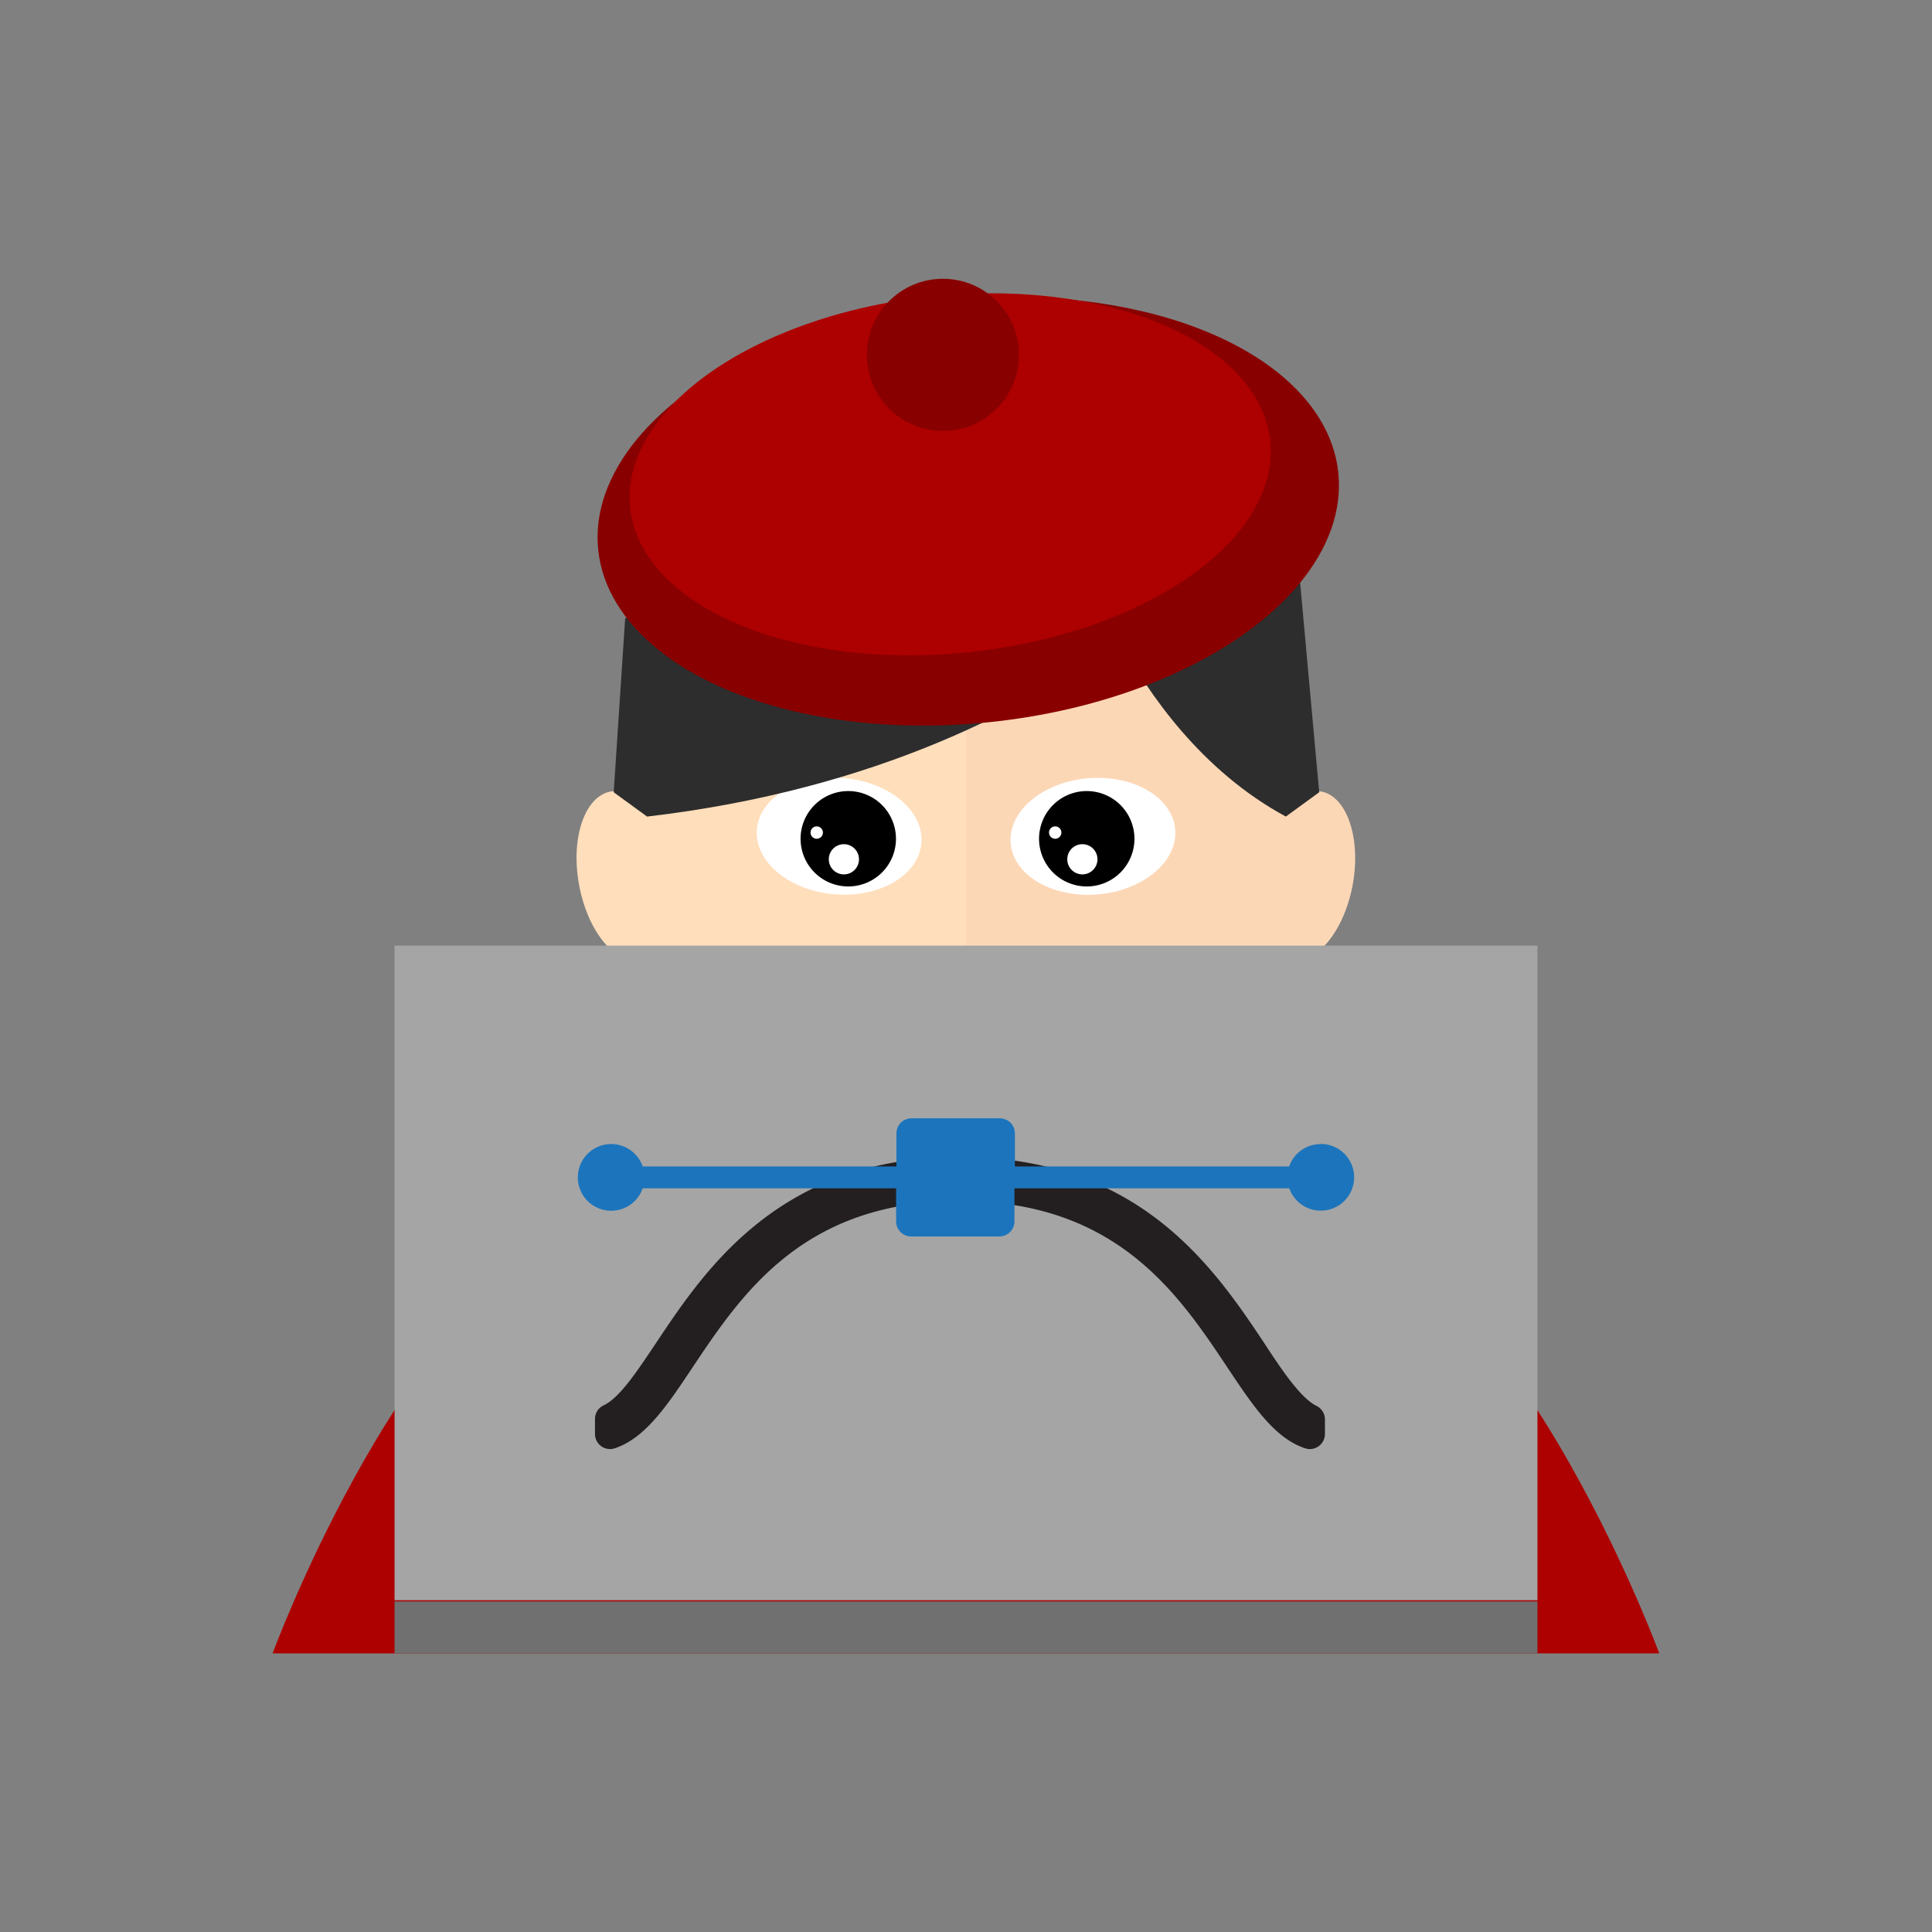 <?xml version="1.0" ?><svg data-name="Layer 4 copy" id="Layer_4_copy" viewBox="0 0 128 128" xmlns="http://www.w3.org/2000/svg"><rect x="0" y="0" width="128" height="128" fill="#808080" stroke="none"/><defs><style>.cls-1{fill:#ad0000;}.cls-2{fill:#fcd7b6;}.cls-3{fill:#ffdebb;}.cls-4{fill:#fff;}.cls-5{fill:#2d2d2d;}.cls-6{fill:#a5a5a5;}.cls-7{fill:#707070;}.cls-8{fill:#231f20;}.cls-9{fill:#1c75bc;}.cls-10{fill:#890000;}</style></defs><title/><path class="cls-1" d="M90.87,81.87S71.12,78.36,64,78.36s-26.87,3.51-26.87,3.51C26,88,18.06,109.54,18.06,109.54h91.87S102,88,90.87,81.87Z"/><path class="cls-2" d="M87.53,52.44a2,2,0,0,0-1.06.13c0-.12,0-.24,0-.36,0-15.63-11.17-24.15-22.48-24.15v56.6c9,0,12.21-6.62,16.42-11.59a25.73,25.73,0,0,0,4.51-9.59,1.84,1.84,0,0,0,.5.19c1.73.32,3.61-1.93,4.19-5S89.26,52.76,87.53,52.44Z"/><path class="cls-3" d="M41.52,52.21c0,.12,0,.24,0,.36a2,2,0,0,0-1.06-.13c-1.73.32-2.67,3.1-2.09,6.21s2.46,5.36,4.19,5a1.84,1.84,0,0,0,.5-.19,25.73,25.73,0,0,0,4.51,9.59C51.79,78,55,84.66,64,84.66V28.06C52.69,28.06,41.52,36.58,41.52,52.21Z"/><ellipse class="cls-4" cx="55.59" cy="55.41" rx="3.86" ry="5.47" transform="translate(-4.29 106.14) rotate(-85.18)"/><path d="M59.36,55.57a3.16,3.16,0,1,0-3.16,3.16A3.16,3.16,0,0,0,59.36,55.57Zm-4.84-.41a.41.41,0,1,1-.41-.41A.41.41,0,0,1,54.52,55.16Zm2.39,1.77a1,1,0,1,1-1-1A1,1,0,0,1,56.91,56.93Z"/><ellipse class="cls-4" cx="72.41" cy="55.41" rx="5.47" ry="3.86" transform="translate(-4.4 6.28) rotate(-4.82)"/><path d="M75.16,55.57A3.16,3.16,0,1,0,72,58.73,3.16,3.16,0,0,0,75.16,55.57Zm-4.84-.41a.41.41,0,1,1-.41-.41A.41.41,0,0,1,70.32,55.16Zm2.39,1.77a1,1,0,1,1-1-1A1,1,0,0,1,72.71,56.93Z"/><path class="cls-5" d="M85.8,34.9l-9.48,2.64-34.9,3.41-.76,11.54,2.21,1.61c15.34-1.79,25.54-7.37,31.32-11.64,1.9,3.52,5.42,8.62,11,11.64l2.21-1.61Z"/><rect class="cls-6" height="43.37" width="75.72" x="26.14" y="62.65"/><rect class="cls-7" height="3.44" width="75.72" x="26.14" y="106.1"/><path class="cls-8" d="M83.77,89c-3.28-4.92-8.24-12.35-20.16-12.35S46.73,84.07,43.45,89c-1.27,1.9-2.39,3.58-3.42,4.09a1,1,0,0,0-.61.88v1a1,1,0,0,0,1.26,1c2.05-.65,3.52-2.85,5.18-5.34,3.29-4.93,7.38-11.06,17.74-11.06s14.46,6.13,17.74,11.06c1.66,2.49,3.13,4.7,5.18,5.34a1,1,0,0,0,1.26-1V94a1,1,0,0,0-.61-.88C86.16,92.57,85,90.89,83.77,89Z"/><path class="cls-9" d="M87.49,75.8a2.2,2.2,0,0,0-2.08,1.48H67.24V75.09a1,1,0,0,0-1-1H60.39a1,1,0,0,0-1,1v2.19H42.58a2.21,2.21,0,1,0,0,1.45H59.37v2.19a1,1,0,0,0,1,1h5.84a1,1,0,0,0,1-1V78.73H85.42a2.21,2.21,0,1,0,2.08-2.94Z"/><ellipse class="cls-10" cx="64.15" cy="33.87" rx="24.65" ry="14.04" transform="translate(-3.17 6.85) rotate(-5.96)"/><ellipse class="cls-1" cx="62.95" cy="31.42" rx="21.32" ry="11.85" transform="translate(-2.92 6.71) rotate(-5.96)"/><circle class="cls-10" cx="62.47" cy="23.51" r="5.04"/></svg>